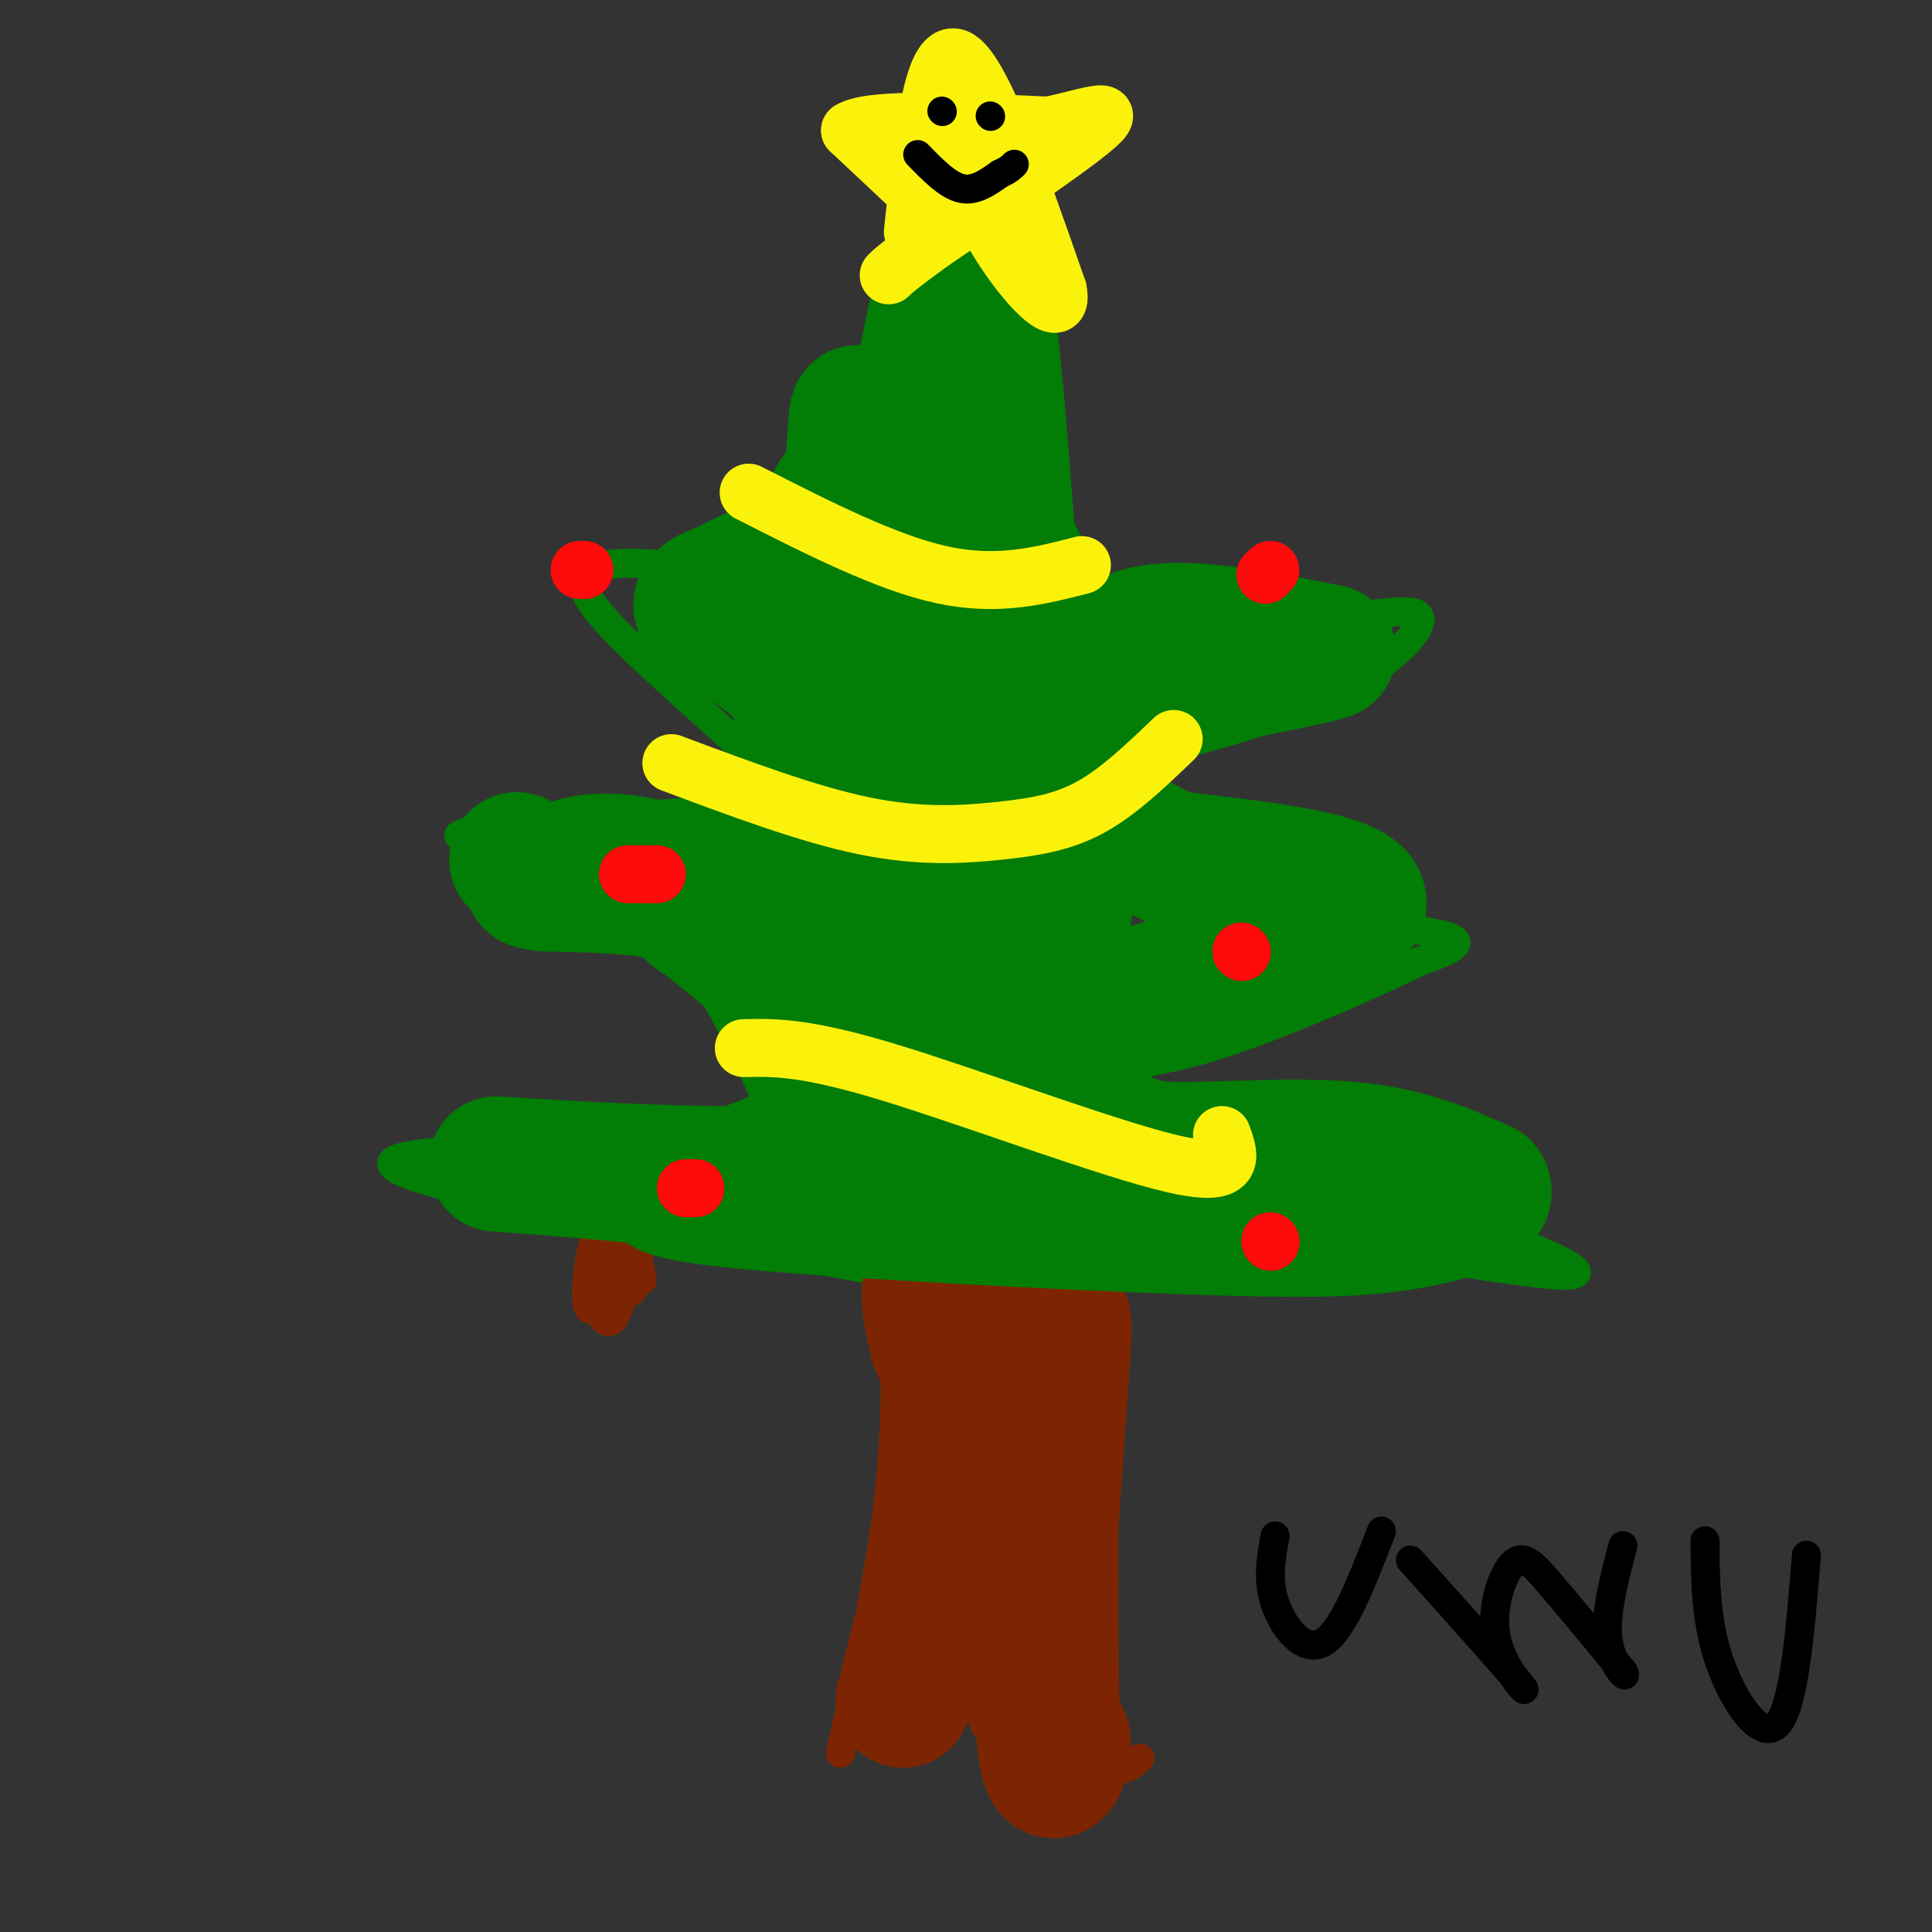 <svg viewBox='0 0 400 400' version='1.1' xmlns='http://www.w3.org/2000/svg' xmlns:xlink='http://www.w3.org/1999/xlink'><rect x="0" y="0" width="400" height="400" fill="#333333" stroke="none"/><g fill='none' stroke='rgb(125,37,2)' stroke-width='6' stroke-linecap='round' stroke-linejoin='round'><path d='M174,363c4.083,-18.333 8.167,-36.667 10,-53c1.833,-16.333 1.417,-30.667 1,-45'/><path d='M236,364c-3.022,2.667 -6.044,5.333 -7,-8c-0.956,-13.333 0.156,-42.667 -1,-62c-1.156,-19.333 -4.578,-28.667 -8,-38'/></g>
<g fill='none' stroke='rgb(2,125,6)' stroke-width='6' stroke-linecap='round' stroke-linejoin='round'><path d='M181,263c0.000,0.000 -64.000,-12.000 -64,-12'/><path d='M117,251c-20.690,-4.179 -40.417,-8.625 -35,-11c5.417,-2.375 35.976,-2.679 54,-5c18.024,-2.321 23.512,-6.661 29,-11'/><path d='M165,224c-5.978,-10.911 -35.422,-32.689 -51,-43c-15.578,-10.311 -17.289,-9.156 -19,-8'/><path d='M95,173c6.600,-1.378 32.600,-0.822 47,-2c14.400,-1.178 17.200,-4.089 20,-7'/><path d='M162,164c-6.933,-9.711 -34.267,-30.489 -40,-40c-5.733,-9.511 10.133,-7.756 26,-6'/><path d='M148,118c6.182,-1.037 8.636,-0.628 10,-4c1.364,-3.372 1.636,-10.523 6,-17c4.364,-6.477 12.818,-12.279 21,-22c8.182,-9.721 16.091,-23.360 24,-37'/><path d='M209,38c5.845,7.560 8.458,44.958 10,65c1.542,20.042 2.012,22.726 11,24c8.988,1.274 26.494,1.137 44,1'/><path d='M274,128c11.869,-0.619 19.542,-2.667 20,0c0.458,2.667 -6.298,10.048 -19,16c-12.702,5.952 -31.351,10.476 -50,15'/><path d='M225,159c-0.845,7.726 22.042,19.542 40,26c17.958,6.458 30.988,7.560 35,9c4.012,1.440 -0.994,3.220 -6,5'/><path d='M294,199c-9.467,4.675 -30.136,13.861 -44,18c-13.864,4.139 -20.925,3.230 -22,5c-1.075,1.770 3.836,6.220 15,11c11.164,4.780 28.582,9.890 46,15'/><path d='M289,248c18.988,6.548 43.458,15.417 36,16c-7.458,0.583 -46.845,-7.119 -71,-10c-24.155,-2.881 -33.077,-0.940 -42,1'/><path d='M212,255c-16.333,0.000 -36.167,-0.500 -56,-1'/></g>
<g fill='none' stroke='rgb(125,37,2)' stroke-width='6' stroke-linecap='round' stroke-linejoin='round'><path d='M128,253c-1.827,-0.125 -3.655,-0.250 -5,4c-1.345,4.250 -2.208,12.875 -1,14c1.208,1.125 4.488,-5.250 5,-9c0.512,-3.750 -1.744,-4.875 -4,-6'/><path d='M123,256c0.937,1.796 5.279,9.285 7,11c1.721,1.715 0.822,-2.344 -1,-3c-1.822,-0.656 -4.568,2.093 -5,5c-0.432,2.907 1.448,5.974 3,4c1.552,-1.974 2.776,-8.987 4,-16'/><path d='M131,257c0.533,-3.644 -0.133,-4.756 0,-3c0.133,1.756 1.067,6.378 2,11'/></g>
<g fill='none' stroke='rgb(125,37,2)' stroke-width='28' stroke-linecap='round' stroke-linejoin='round'><path d='M187,352c4.917,-19.333 9.833,-38.667 11,-51c1.167,-12.333 -1.417,-17.667 -4,-23'/><path d='M194,278c-1.369,-6.619 -2.792,-11.667 0,-15c2.792,-3.333 9.798,-4.952 13,0c3.202,4.952 2.601,16.476 2,28'/><path d='M209,291c0.089,14.089 -0.689,35.311 1,48c1.689,12.689 5.844,16.844 10,21'/><path d='M220,360c0.381,6.607 -3.667,12.625 -4,-5c-0.333,-17.625 3.048,-58.893 4,-74c0.952,-15.107 -0.524,-4.054 -2,7'/></g>
<g fill='none' stroke='rgb(2,125,6)' stroke-width='28' stroke-linecap='round' stroke-linejoin='round'><path d='M170,244c-5.982,-0.280 -11.964,-0.560 -6,-2c5.964,-1.440 23.875,-4.042 31,-6c7.125,-1.958 3.464,-3.274 -1,-7c-4.464,-3.726 -9.732,-9.863 -15,-16'/><path d='M179,213c-4.209,-6.450 -7.233,-14.574 -10,-19c-2.767,-4.426 -5.278,-5.156 -11,-5c-5.722,0.156 -14.656,1.196 -14,0c0.656,-1.196 10.902,-4.627 17,-8c6.098,-3.373 8.049,-6.686 10,-10'/><path d='M171,171c3.911,-4.389 8.687,-10.362 4,-20c-4.687,-9.638 -18.839,-22.941 -19,-29c-0.161,-6.059 13.668,-4.874 21,-7c7.332,-2.126 8.166,-7.563 9,-13'/><path d='M186,102c2.892,-9.692 5.620,-27.423 8,-38c2.380,-10.577 4.410,-14.002 6,-6c1.590,8.002 2.740,27.429 5,40c2.260,12.571 5.630,18.285 9,24'/><path d='M214,122c2.976,7.798 5.917,15.292 9,16c3.083,0.708 6.310,-5.369 15,-7c8.690,-1.631 22.845,1.185 37,4'/><path d='M275,135c-8.202,2.845 -47.208,7.958 -57,16c-9.792,8.042 9.631,19.012 19,24c9.369,4.988 8.685,3.994 8,3'/><path d='M245,178c12.512,1.571 39.792,4.000 36,10c-3.792,6.000 -38.655,15.571 -55,21c-16.345,5.429 -14.173,6.714 -12,8'/><path d='M214,217c-3.803,2.575 -7.309,5.013 -4,8c3.309,2.987 13.433,6.522 19,9c5.567,2.478 6.576,3.898 15,4c8.424,0.102 24.264,-1.114 36,0c11.736,1.114 19.368,4.557 27,8'/><path d='M307,246c1.925,2.699 -6.762,5.445 -16,7c-9.238,1.555 -19.026,1.919 -45,1c-25.974,-0.919 -68.136,-3.120 -89,-5c-20.864,-1.880 -20.432,-3.440 -20,-5'/><path d='M137,244c-13.407,-1.628 -36.923,-3.199 -34,-3c2.923,0.199 32.287,2.169 51,2c18.713,-0.169 26.775,-2.477 28,-5c1.225,-2.523 -4.388,-5.262 -10,-8'/><path d='M172,230c-5.595,-11.143 -14.583,-35.000 -27,-45c-12.417,-10.000 -28.262,-6.143 -27,-5c1.262,1.143 19.631,-0.429 38,-2'/><path d='M156,178c7.843,-1.501 8.450,-4.253 9,-9c0.550,-4.747 1.044,-11.489 1,-17c-0.044,-5.511 -0.627,-9.791 -5,-14c-4.373,-4.209 -12.535,-8.345 -15,-11c-2.465,-2.655 0.768,-3.827 4,-5'/><path d='M150,122c4.231,-2.396 12.808,-5.885 18,-8c5.192,-2.115 7.000,-2.856 8,-11c1.000,-8.144 1.192,-23.693 2,-15c0.808,8.693 2.231,41.626 7,65c4.769,23.374 12.885,37.187 21,51'/><path d='M206,204c4.277,-2.135 4.470,-32.972 2,-53c-2.470,-20.028 -7.602,-29.248 -6,-16c1.602,13.248 9.937,48.964 14,59c4.063,10.036 3.852,-5.609 5,-10c1.148,-4.391 3.655,2.472 0,-11c-3.655,-13.472 -13.473,-47.278 -18,-61c-4.527,-13.722 -3.764,-7.361 -3,-1'/><path d='M200,111c-3.367,9.670 -10.284,34.344 -11,54c-0.716,19.656 4.769,34.292 3,27c-1.769,-7.292 -10.791,-36.512 -12,-40c-1.209,-3.488 5.396,18.756 12,41'/><path d='M192,193c2.476,10.798 2.667,17.292 2,26c-0.667,8.708 -2.190,19.631 -4,19c-1.810,-0.631 -3.905,-12.815 -6,-25'/><path d='M184,213c-1.601,-8.576 -2.604,-17.515 -6,-20c-3.396,-2.485 -9.183,1.485 -15,1c-5.817,-0.485 -11.662,-5.424 -20,-8c-8.338,-2.576 -19.169,-2.788 -30,-3'/><path d='M113,183c-5.000,-0.667 -2.500,-0.833 0,-1'/><path d='M113,181c0.000,0.000 -6.000,-3.000 -6,-3'/></g>
<g fill='none' stroke='rgb(253,10,10)' stroke-width='12' stroke-linecap='round' stroke-linejoin='round'><path d='M263,257c0.000,0.000 0.100,0.100 0.1,0.1'/><path d='M142,246c0.000,0.000 2.000,0.000 2,0'/><path d='M257,197c0.000,0.000 0.100,0.100 0.1,0.1'/><path d='M130,181c0.000,0.000 6.000,0.000 6,0'/><path d='M263,118c0.000,0.000 -1.000,1.000 -1,1'/><path d='M120,118c0.000,0.000 1.000,0.000 1,0'/></g>
<g fill='none' stroke='rgb(251,242,11)' stroke-width='12' stroke-linecap='round' stroke-linejoin='round'><path d='M155,102c14.250,7.250 28.500,14.500 40,17c11.500,2.500 20.250,0.250 29,-2'/><path d='M243,153c-5.631,5.399 -11.262,10.798 -17,14c-5.738,3.202 -11.583,4.208 -19,5c-7.417,0.792 -16.405,1.369 -28,-1c-11.595,-2.369 -25.798,-7.685 -40,-13'/><path d='M154,217c6.333,-0.133 12.667,-0.267 30,5c17.333,5.267 45.667,15.933 59,19c13.333,3.067 11.667,-1.467 10,-6'/><path d='M189,48c2.000,-19.000 4.000,-38.000 9,-36c5.000,2.000 13.000,25.000 21,48'/><path d='M219,60c1.434,6.957 -5.482,0.349 -11,-8c-5.518,-8.349 -9.640,-18.440 -15,-23c-5.360,-4.560 -11.960,-3.589 -9,-3c2.960,0.589 15.480,0.794 28,1'/><path d='M212,27c9.467,-1.400 19.133,-5.400 16,-2c-3.133,3.400 -19.067,14.200 -35,25'/><path d='M193,50c-7.333,5.333 -8.167,6.167 -9,7'/><path d='M192,42c0.000,0.000 -16.000,-15.000 -16,-15'/><path d='M176,27c4.167,-2.667 22.583,-1.833 41,-1'/></g>
<g fill='none' stroke='rgb(0,0,0)' stroke-width='6' stroke-linecap='round' stroke-linejoin='round'><path d='M264,318c-0.844,4.511 -1.689,9.022 0,14c1.689,4.978 5.911,10.422 10,8c4.089,-2.422 8.044,-12.711 12,-23'/><path d='M292,323c10.338,11.520 20.676,23.040 23,26c2.324,2.960 -3.367,-2.640 -5,-9c-1.633,-6.360 0.791,-13.482 3,-16c2.209,-2.518 4.203,-0.434 8,4c3.797,4.434 9.399,11.217 15,18'/><path d='M336,346c1.533,2.356 -2.133,-0.756 -3,-6c-0.867,-5.244 1.067,-12.622 3,-20'/><path d='M353,319c0.067,8.333 0.133,16.667 3,25c2.867,8.333 8.533,16.667 12,13c3.467,-3.667 4.733,-19.333 6,-35'/><path d='M195,23c0.000,0.000 0.100,0.100 0.1,0.1'/><path d='M205,24c0.000,0.000 0.100,0.100 0.1,0.1'/><path d='M190,32c3.083,3.167 6.167,6.333 9,7c2.833,0.667 5.417,-1.167 8,-3'/><path d='M207,36c1.833,-0.833 2.417,-1.417 3,-2'/></g>
</svg>